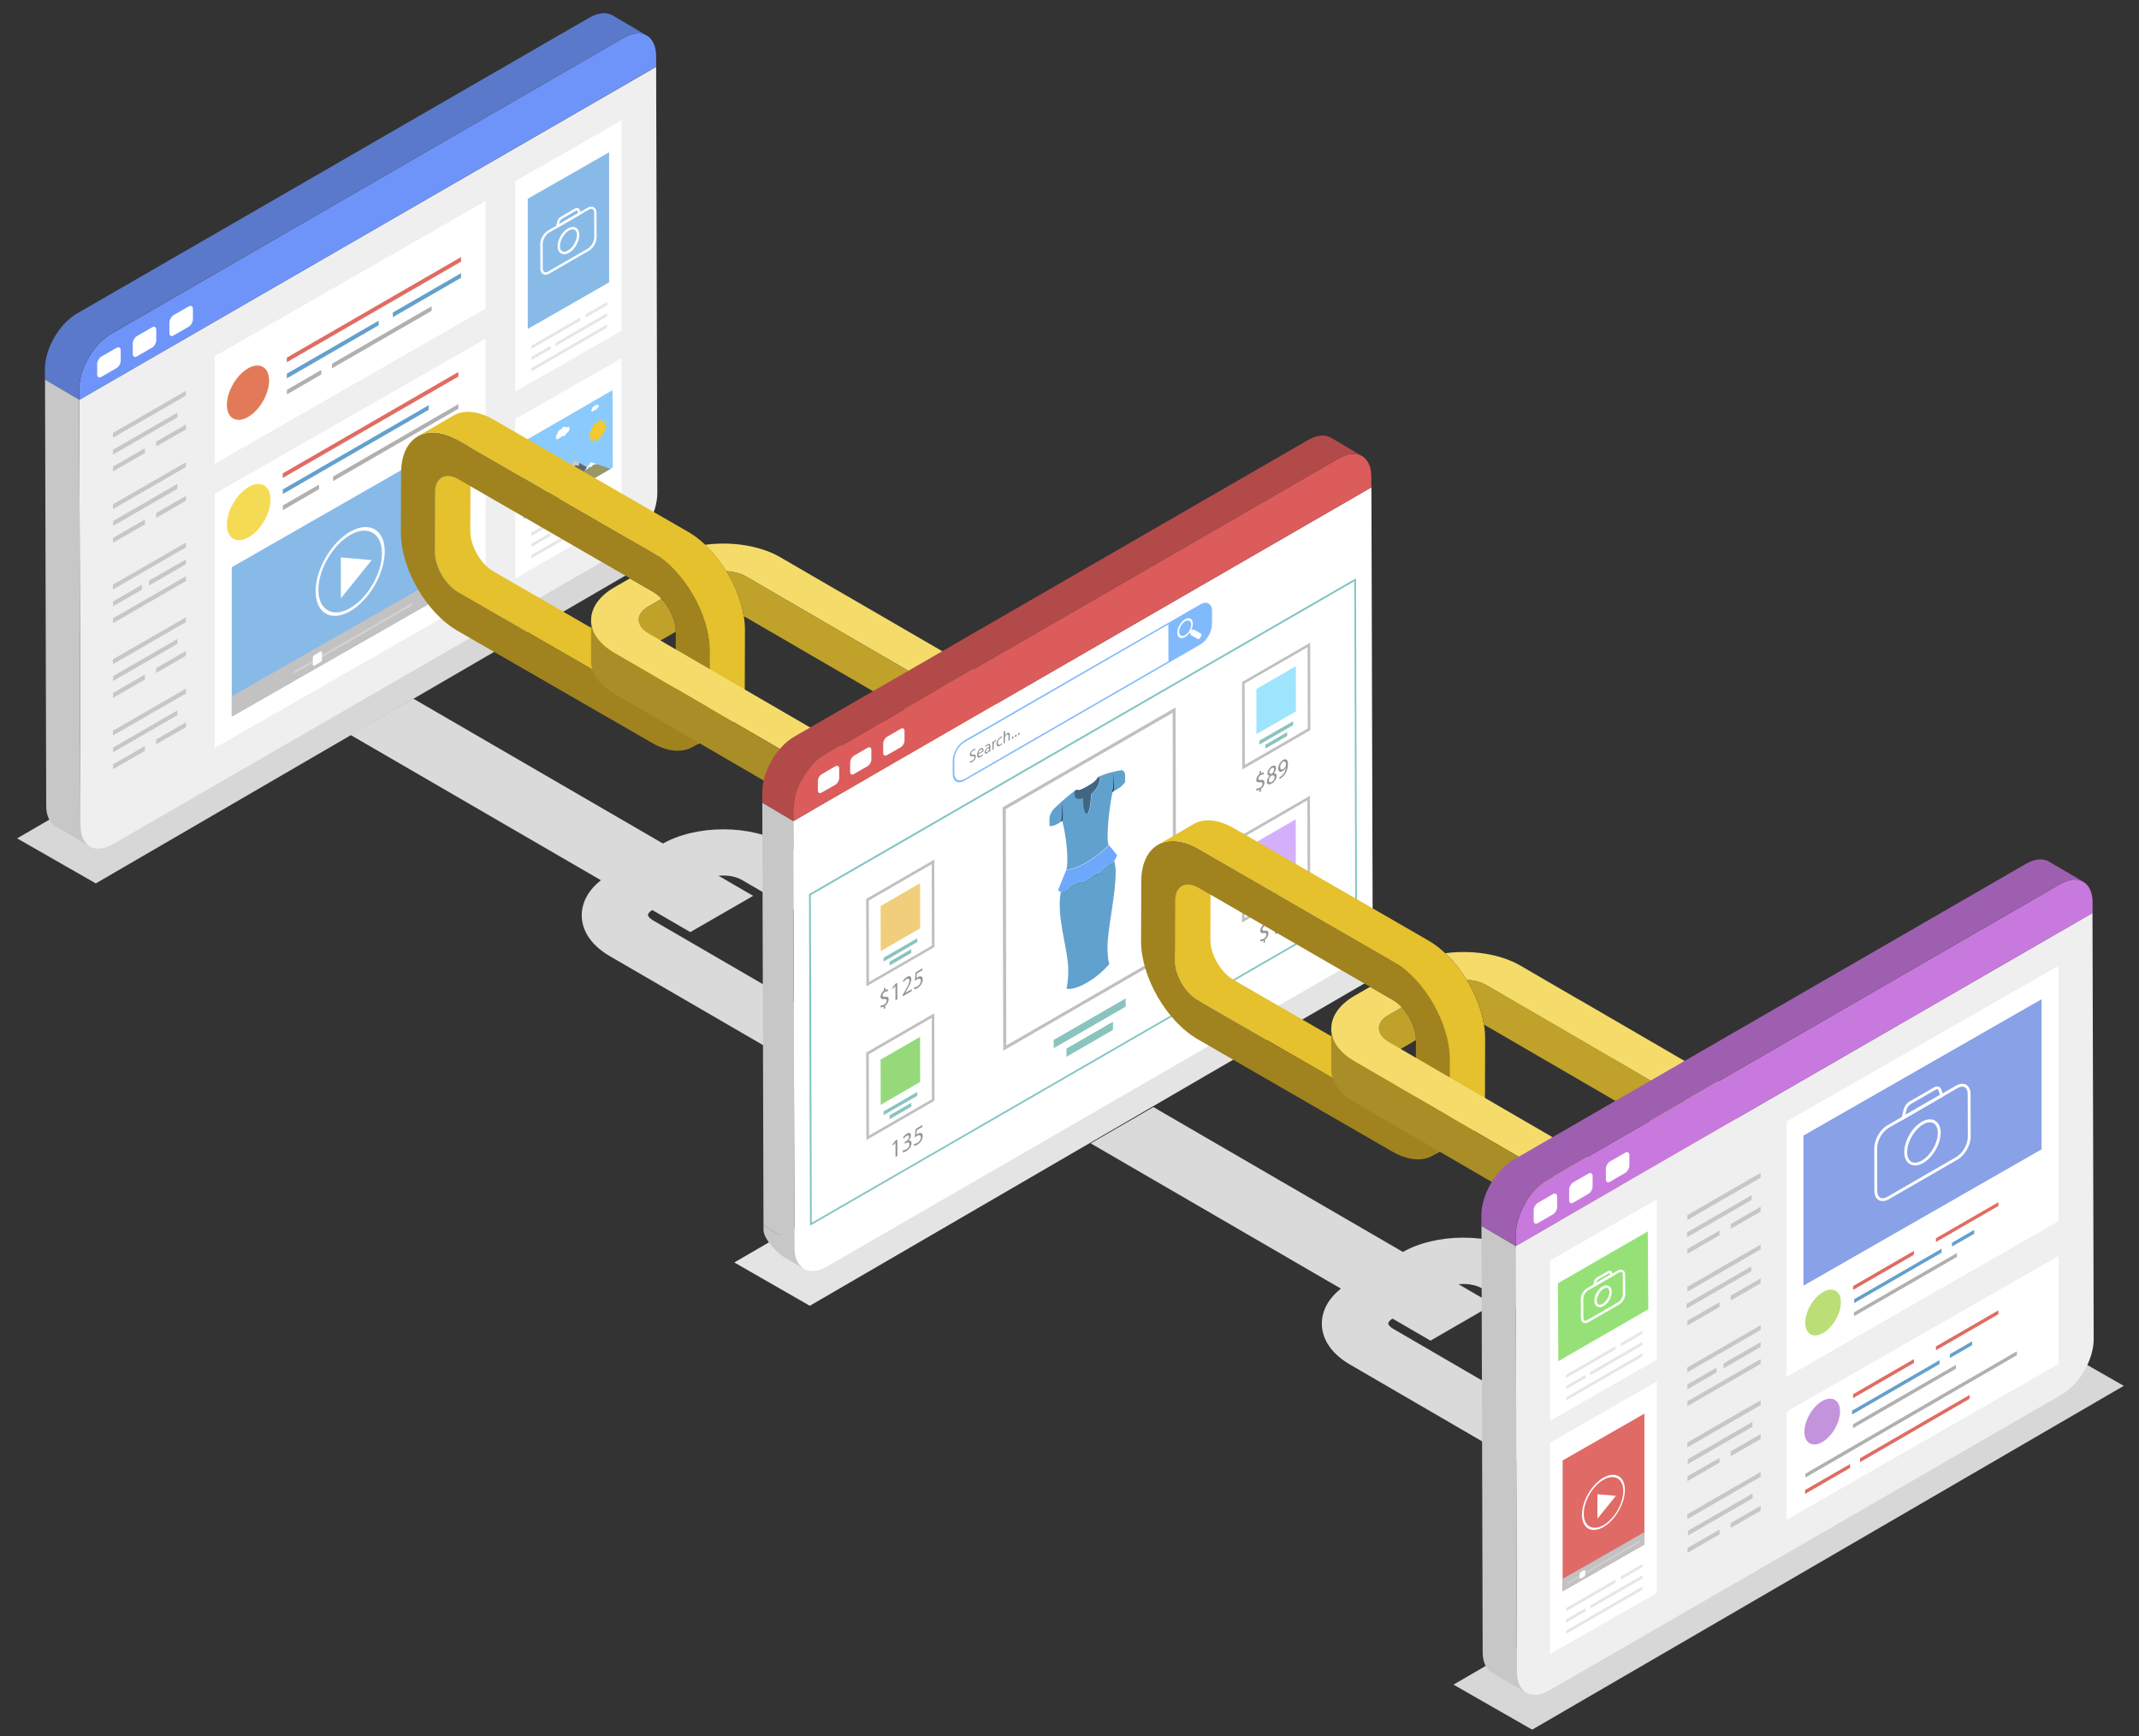 <?xml version="1.0" encoding="utf-8"?>
<!-- Generator: Adobe Illustrator 23.0.0, SVG Export Plug-In . SVG Version: 6.00 Build 0)  -->
<svg version="1.1" id="Layer_1" xmlns="http://www.w3.org/2000/svg" xmlns:xlink="http://www.w3.org/1999/xlink" x="0px" y="0px"
	 viewBox="0 0 2147.7 1743.2" style="enable-background:new 0 0 2147.7 1743.2;" xml:space="preserve">
<rect x="0" y="0" width="2147.7" height="1743.2" fill="#333333" stroke="none"/>
<style type="text/css">
	.st0{fill:#D7D7D7;}
	.st1{fill:#EFEFEF;}
	.st2{fill:#6F94F9;}
	.st3{fill:#FFFFFF;}
	.st4{fill:#5B79CA;}
	.st5{fill:#C7C7C7;}
	.st6{fill:#88BAE8;}
	.st7{fill:#C2C2C2;}
	.st8{fill:#D2D2D2;}
	.st9{enable-background:new    ;}
	.st10{fill:#E6E6E6;}
	.st11{fill:#B0B0B0;}
	.st12{fill:#64A0CD;}
	.st13{fill:#E06C63;}
	.st14{fill:#F5DB54;}
	.st15{fill:#8BCAFC;}
	.st16{fill:#666666;}
	.st17{fill:#CACACA;}
	.st18{fill:#8B6666;}
	.st19{fill:#979768;}
	.st20{fill:#F0CA30;}
	.st21{fill:#E27A59;}
	.st22{fill:#DADADA;}
	.st23{fill:#E4C12D;}
	.st24{fill:#A0831F;}
	.st25{clip-path:url(#SVGID_2_);}
	.st26{fill:#C0A22B;}
	.st27{fill:#F5DC6A;}
	.st28{fill:#A98D26;}
	.st29{fill:#E4E4E4;}
	.st30{fill:#80C5C1;}
	.st31{fill:#DC5B5B;}
	.st32{fill:#B34A4A;}
	.st33{fill:#949494;}
	.st34{fill:#80BAFC;}
	.st35{fill:#C0C0C0;}
	.st36{fill:#F1CE7C;}
	.st37{fill:#8BC3BF;}
	.st38{fill:#95D97B;}
	.st39{fill:#9FE4FD;}
	.st40{fill:#D4B0FB;}
	.st41{fill:#61A1CE;}
	.st42{fill:#5B97BE;}
	.st43{fill:#3F6682;}
	.st44{fill:#6EA8FB;}
	.st45{clip-path:url(#SVGID_4_);}
	.st46{fill:#161616;}
	.st47{clip-path:url(#SVGID_6_);}
	.st48{fill:#C879DE;}
	.st49{fill:#9F5FB0;}
	.st50{fill:#88A1E7;}
	.st51{fill:#BBDE77;}
	.st52{fill:#C394DC;}
	.st53{fill:#E06A66;}
	.st54{fill:#96E177;}
</style>
<g>
	<g>
		<polygon class="st0" points="690.1,541.8 96.2,887 17.2,841.8 611.1,496.6 		"/>
		<g>
			<path class="st1" d="M79.6,390.7l0,10.7L658.8,67.1l1.2,427.8c0.1,20.5-14.3,45.4-32.1,55.7L113.2,847.7
				c-17.8,10.3-32.3,2-32.4-18.4l-1.2-427.8L79.6,390.7z"/>
		</g>
		<g>
			<path class="st2" d="M626.4,37.9c17.8-10.3,32.3-2,32.4,18.4l0,10.7L79.6,401.5l0-10.7c-0.1-20.5,14.3-45.4,32.2-55.7L626.4,37.9
				z"/>
		</g>
		<g>
			<path class="st3" d="M117,349.3c2.3-1.4,4.2-0.2,4.2,2.4l0,10.7c0,2.6-1.9,5.9-4.2,7.2l-15.2,8.8c-2.3,1.3-4.2,0.3-4.2-2.4
				l0-10.7c0-2.6,1.9-6,4.2-7.3L117,349.3z"/>
			<path class="st3" d="M152.7,328.7c2.3-1.4,4.2-0.2,4.2,2.4l0,10.7c0,2.6-1.9,5.9-4.2,7.2l-15.2,8.8c-2.3,1.4-4.2,0.3-4.2-2.4
				l0-10.7c0-2.6,1.9-5.9,4.2-7.3L152.7,328.7z"/>
			<path class="st3" d="M189.5,307.7c2.3-1.3,4.2-0.2,4.2,2.4l0,10.7c0,2.6-1.9,5.9-4.2,7.2l-15.2,8.8c-2.3,1.4-4.2,0.3-4.2-2.4
				l0-10.7c0-2.6,1.9-5.9,4.2-7.3L189.5,307.7z"/>
		</g>
		<path class="st4" d="M615,15.4c-5.9-3.4-14-2.9-23,2.2L77.3,314.8c-17.8,10.3-32.2,35.2-32.2,55.7l0,10.7l34.4,20.2l0-10.7
			c-0.1-20.5,14.3-45.4,32.2-55.7L626.4,37.9c9-5.2,17.1-5.7,23-2.2L615,15.4z"/>
		<path class="st5" d="M80.8,829.2l-1.2-427.8l-34.4-20.2L46.4,809c0,10.2,3.6,17.3,9.4,20.7l34.4,20.2
			C84.4,846.6,80.8,839.4,80.8,829.2z"/>
	</g>
	<g>
		<polygon class="st3" points="487.6,201.9 215.6,357.6 215.6,465.6 487.6,309.9 		"/>
		<polygon class="st3" points="487.6,340.1 215.6,495.8 215.6,751.1 487.6,595.4 		"/>
		<polygon class="st6" points="470.6,433.3 232.7,569.5 232.7,719.5 470.6,583.3 		"/>
		<g>
			<polygon class="st7" points="232.7,719.5 470.6,583.7 470.6,563.3 232.7,699.1 			"/>
			<g>
				<g>
					<polygon class="st8" points="413.5,605.7 413.5,608.1 294.8,676.6 294.8,674.2 					"/>
				</g>
				<g>
					<path class="st3" d="M315.6,657.8c-0.8,0.5-1.5,1.6-1.5,2.6l0,7.1c0,0.9,0.7,1.3,1.5,0.9l6.2-3.6c0.8-0.5,1.5-1.6,1.5-2.6
						l0-7.1c0-0.9-0.7-1.3-1.5-0.9L315.6,657.8z"/>
				</g>
			</g>
		</g>
		<g>
			<g>
				<g class="st9">
					<g>
						<polygon class="st3" points="342.2,559.7 373.2,562.4 342.3,600.7 						"/>
					</g>
				</g>
			</g>
			<g>
				<g class="st9">
					<g>
						<path class="st3" d="M351.5,533.9c-19.1,11.1-34.7,37.9-34.6,59.9c0.1,22,15.7,30.9,34.8,19.8c19.1-11,34.6-37.9,34.6-59.9
							C386.3,531.8,370.7,522.9,351.5,533.9z M351.7,610.5c-17.6,10.2-32,2-32-18.2c-0.1-20.2,14.2-44.9,31.8-55.1
							c17.6-10.2,32-2,32,18.2C383.6,575.6,369.3,600.3,351.7,610.5L351.7,610.5z"/>
					</g>
				</g>
			</g>
		</g>
		<polygon class="st3" points="624.1,332 624.1,120.8 517.4,181.8 517.4,393.1 		"/>
		<g>
			<polygon class="st10" points="609.6,314.4 557.6,344.5 557.6,347.7 609.6,317.7 			"/>
			<polygon class="st10" points="582.7,318.7 533.4,347.2 533.4,350.4 582.7,321.9 			"/>
			<polygon class="st10" points="588.1,315.6 588.1,318.8 609.6,306.4 609.6,303.1 			"/>
			<polygon class="st10" points="552.8,347.2 552.9,350.4 533.4,361.7 533.4,358.4 			"/>
			<polygon class="st10" points="609.6,325.7 533.5,369.7 533.5,372.9 609.6,329 			"/>
		</g>
		<g>
			<polygon class="st6" points="611.6,283.5 611.6,152.9 529.9,199.6 529.9,330.3 			"/>
			<g>
				<g>
					<g>
						<path class="st3" d="M547.8,275.8c-0.9,0-1.7-0.2-2.5-0.6c-1.7-1-2.7-3-2.7-5.6l-0.1-24.7c0-5,3.4-10.9,7.7-13.4l39.7-22.9
							c2.3-1.3,4.5-1.5,6.3-0.5c1.7,1,2.7,3,2.7,5.6l0.1,24.7c0,5-3.4,10.9-7.8,13.4l-39.7,22.9
							C550.2,275.5,548.9,275.8,547.8,275.8z M593.8,209.7c-0.8,0-1.7,0.3-2.6,0.8l-39.7,22.9c-3.6,2.1-6.6,7.3-6.6,11.4l0.1,24.7
							c0,1.8,0.5,3,1.5,3.6c1,0.6,2.4,0.4,3.9-0.5l39.7-22.9c3.6-2.1,6.6-7.3,6.6-11.4l-0.1-24.7c0-1.8-0.5-3-1.5-3.6
							C594.7,209.8,594.2,209.7,593.8,209.7z"/>
					</g>
				</g>
				<g>
					<g>
						<path class="st3" d="M566.4,255.3c-1.1,0-2.2-0.3-3.1-0.8c-2.2-1.3-3.4-3.9-3.4-7.3c0-6.6,4.5-14.5,10.3-17.8l0,0
							c3-1.7,5.9-2,8.1-0.7c2.2,1.3,3.4,3.9,3.4,7.3c0,6.5-4.6,14.5-10.3,17.8C569.7,254.8,568,255.3,566.4,255.3z M571.3,231.4
							c-5,2.9-9.1,10-9.1,15.7c0,2.5,0.8,4.4,2.3,5.2c1.5,0.8,3.5,0.6,5.7-0.7c5-2.9,9.1-10,9.1-15.7c0-2.5-0.8-4.4-2.3-5.2
							C575.6,229.9,573.5,230.2,571.3,231.4L571.3,231.4z"/>
					</g>
				</g>
				<g>
					<g>
						<path class="st3" d="M557.8,229.8l1.6-7c0.5-2.1,1.9-4.1,3.6-5.1l14.3-8.3c1.1-0.6,2.1-0.8,3.1-0.4c0.8,0.3,1.4,1,1.7,1.9
							l1.3,4.1L557.8,229.8z M578.4,211.5l-14.3,8.3c-1.1,0.6-2.1,2.1-2.4,3.5l-0.4,1.7l19.1-11l-0.7-2.3c-0.1-0.2-0.2-0.3-0.3-0.4
							C579.3,211.2,578.9,211.2,578.4,211.5L578.4,211.5z"/>
					</g>
				</g>
			</g>
		</g>
		<polygon class="st3" points="624.1,519.7 624.1,359.6 517.4,420.7 517.4,580.8 		"/>
		<g>
			<polygon class="st10" points="609.6,502.1 557.6,532.2 557.6,535.4 609.6,505.4 			"/>
			<polygon class="st10" points="582.7,506.4 533.4,534.8 533.4,538.1 582.7,509.6 			"/>
			<polygon class="st10" points="588.1,503.3 588.1,506.5 609.6,494.1 609.6,490.8 			"/>
			<polygon class="st10" points="552.8,534.9 552.9,538.1 533.4,549.3 533.4,546.1 			"/>
			<polygon class="st10" points="609.6,513.4 533.5,557.4 533.5,560.6 609.6,516.7 			"/>
		</g>
	</g>
	<g>
		<g>
			<polygon class="st11" points="460.2,405.8 334.4,478.5 334.4,483.1 460.2,410.4 			"/>
		</g>
		<g>
			<polygon class="st11" points="320.3,486.6 320.3,491.2 284,512.2 284,507.5 			"/>
		</g>
		<g>
			<polygon class="st12" points="430.4,406.9 430.4,411.5 284,496 284,491.4 			"/>
		</g>
		<g>
			<polygon class="st13" points="460.2,373.5 283.9,475.3 283.9,479.9 460.2,378.1 			"/>
		</g>
		<g>
			<g class="st9">
				<g>
					
						<ellipse transform="matrix(0.502 -0.865 0.865 0.502 -320.601 471.782)" class="st14" cx="249.6" cy="514.5" rx="30.9" ry="17.9"/>
				</g>
			</g>
		</g>
	</g>
	<g>
		<g>
			<polygon class="st15" points="525.7,521.3 525.2,443.5 615,391.6 615.5,469.4 525.7,521.3 			"/>
		</g>
		<g>
			<path class="st3" d="M615,391.6l0.5,77.8l-89.8,51.9l-0.5-77.8L615,391.6L615,391.6z M616.6,389l-2.3,1.3l-89.8,51.9l-0.8,0.4
				l0,0.9l0.5,77.8l0,2.6l2.3-1.3l89.8-51.9l0.8-0.4l0-0.9l-0.5-77.8L616.6,389L616.6,389z"/>
		</g>
		<g>
			<g>
				<g>
					<g>
						<g>
							<polygon class="st3" points="593.3,464 589.4,469.2 586.9,472.4 590.6,470.5 592,468.3 593.1,469.5 595.8,466.7 599.3,466 
															"/>
						</g>
						<g>
							<polygon class="st16" points="569.1,475 567.1,478.3 575.9,487.2 587,472.4 589.4,469.2 581.4,464.7 581,467.7 577.6,466.9 
								574.2,472.4 572.9,470.5 							"/>
						</g>
						<g>
							<polygon class="st17" points="576.6,461.9 569.1,475 572.9,470.5 574.2,472.4 577.6,466.9 581,467.7 581.4,464.7 							"/>
						</g>
						<g>
							<polygon class="st3" points="563.8,474.9 553.7,488.6 557.2,485.6 559,486.9 562.6,481.6 567.2,482.9 568.7,480 							"/>
						</g>
						<g>
							<polygon class="st18" points="553.7,488.6 550,493.6 559.6,501.7 579,490.5 578.9,490.4 575.9,487.2 567.1,478.3 
								563.8,474.9 568.7,480 567.2,482.9 562.6,481.6 559,486.9 557.2,485.6 							"/>
						</g>
						<g>
							<polygon class="st19" points="575.9,487.2 587,472.4 590.6,470.5 592,468.3 593.1,469.5 595.8,466.7 599.3,466 613.1,470.8 
								602.7,476.8 582.5,488.5 579,490.5 569.5,496 575.9,487.2 							"/>
						</g>
						<g>
							<polygon class="st3" points="546.8,491 542,499.2 543.8,497.4 544.9,499.2 546.8,496.4 549.4,496.4 550.6,494.2 							"/>
						</g>
						<g>
							<polygon class="st19" points="546.8,491 550.6,494.2 549.4,496.4 546.8,496.4 544.9,499.2 543.8,497.4 542,499.2 
								531.2,518.1 532.4,517.4 550.8,506.9 559.6,501.7 550,493.6 							"/>
						</g>
					</g>
				</g>
			</g>
			<polygon class="st20" points="593.7,438.4 590.5,439.1 592.9,436.1 593.4,435.4 590.9,434.2 594.3,431.9 592.9,429.1 
				596.2,428.4 596.1,424.5 598.7,425.7 600.1,421.3 601.5,424.1 604,420 604,423.9 607.2,420.8 605.9,425.2 609.3,423.6 
				606.7,427.7 609.7,428 606.5,431.1 608.5,433.1 605.1,434.6 605.8,438.1 602.8,437.8 602.8,438 602.1,442.1 600.1,440.1 
				598.1,444.4 597.4,441 594.4,444.6 595.1,440.4 591.8,442.7 			"/>
			<g>
				<path class="st3" d="M546.9,452.6c-0.1,0.1-0.2,0.1-0.3,0.2c-0.2,0.1-0.4,0.2-0.5,0.4c-0.2,0.1-0.3,0.3-0.5,0.4l-0.3,0.2
					l-0.2,0.2c-0.2,0.2-0.3,0.3-0.5,0.5c-0.2,0.2-0.3,0.4-0.5,0.5c-0.2,0.2-0.3,0.4-0.5,0.6c-0.2,0.2-0.3,0.4-0.4,0.6
					c-0.1,0.2-0.3,0.4-0.4,0.7c-0.1,0.2-0.3,0.5-0.4,0.7c-0.1,0.2-0.2,0.5-0.3,0.7c0,0,0,0.1,0,0.1c0,0,0,0-0.1,0
					c-0.2,0.1-0.4,0.1-0.6,0.2c-0.2,0.1-0.4,0.2-0.6,0.3c0,0,0,0-0.1,0c-0.2,0.1-0.3,0.2-0.5,0.3c-0.2,0.1-0.4,0.3-0.5,0.4
					c-0.2,0.1-0.4,0.3-0.5,0.4c-0.2,0.2-0.3,0.3-0.5,0.5c-0.1,0.1-0.2,0.2-0.3,0.3l-0.2,0.3c-0.2,0.2-0.3,0.4-0.5,0.6
					c-0.2,0.2-0.3,0.4-0.4,0.6c-0.1,0.2-0.3,0.4-0.4,0.6c-0.1,0.2-0.3,0.4-0.4,0.6c-0.1,0.2-0.2,0.4-0.3,0.7
					c-0.1,0.2-0.2,0.4-0.3,0.7c-0.1,0.2-0.2,0.4-0.2,0.7c-0.1,0.2-0.1,0.4-0.2,0.7c0.1-0.2,0.2-0.4,0.3-0.6c0.1-0.2,0.2-0.4,0.3-0.6
					c0.1-0.2,0.2-0.4,0.4-0.6c0.1-0.2,0.3-0.4,0.4-0.5c0.1-0.2,0.3-0.3,0.4-0.5c0.1-0.2,0.3-0.3,0.4-0.5c0.1-0.2,0.3-0.3,0.4-0.5
					c0.1-0.1,0.3-0.3,0.4-0.4l0.2-0.2c0.1-0.1,0.1-0.1,0.2-0.2c0.1-0.1,0.3-0.3,0.4-0.4c0.2-0.1,0.3-0.2,0.5-0.3
					c0.2-0.1,0.3-0.2,0.5-0.3c0.1,0,0.1-0.1,0.2-0.1c0.2-0.1,0.5-0.3,0.7-0.3c0.1-0.1,0.3-0.1,0.4-0.1c0.1,0,0.3-0.1,0.4-0.1
					c0.1,0,0.1,0,0.2-0.1c0.1,0,0.1-0.1,0.2-0.2c0.2-0.2,0.3-0.3,0.3-0.5c0.1-0.2,0.1-0.4,0.2-0.6c0.1-0.2,0.2-0.4,0.3-0.5
					c0.2-0.4,0.4-0.7,0.6-1.1c0.1-0.2,0.2-0.4,0.4-0.5c0.1-0.2,0.2-0.3,0.4-0.5c0.1-0.2,0.3-0.3,0.4-0.5c0.1-0.2,0.3-0.3,0.4-0.5
					l0.2-0.2l0.2-0.2c0.1-0.1,0.3-0.3,0.4-0.4c0.1-0.1,0.3-0.3,0.5-0.4c0.2-0.1,0.3-0.3,0.5-0.4c0.2-0.1,0.3-0.2,0.5-0.4
					c0.2-0.1,0.3-0.2,0.5-0.3c0,0,0.1,0,0.1-0.1c0.1-0.1,0.3-0.1,0.4-0.2c0.2-0.1,0.3-0.1,0.5-0.2c-0.1,0-0.3,0-0.5,0
					c-0.2,0-0.3,0-0.5,0.1c-0.2,0-0.3,0.1-0.5,0.2c-0.2,0.1-0.3,0.2-0.5,0.2C547,452.6,546.9,452.6,546.9,452.6z"/>
			</g>
		</g>
		<g>
			<g class="st9">
				<g>
					<path class="st3" d="M565.9,428.6c-0.9,0.5-1.6,1.4-2.1,2.5c-0.3-0.1-0.8-0.1-1.2,0.1c-0.1,0-0.2,0.1-0.4,0.2
						c-1.2,0.7-2.3,2.4-2.5,3.9c0,0.1,0,0.2,0,0.3c-0.8,0.8-1.4,2-1.6,3.2c-0.2,1.7,0.8,2.6,2.1,2c0.1,0,0.2-0.1,0.4-0.2
						c0.4-0.2,0.8-0.5,1.1-0.9c0.2,0,0.5-0.1,0.8-0.2c0.1,0,0.2-0.1,0.4-0.2c0.6-0.4,1.2-0.9,1.6-1.6c0.4,0.4,1,0.5,1.7,0.2
						c0.1,0,0.2-0.1,0.4-0.2c1-0.6,1.8-1.7,2.3-2.9c0,0,0.1,0,0.1,0c0.1,0,0.2-0.1,0.4-0.2c1.2-0.7,2.3-2.4,2.5-3.9
						c0.2-1.7-0.8-2.6-2.1-2c-0.1,0-0.2,0.1-0.4,0.2c-0.3,0.2-0.7,0.5-0.9,0.8c-0.2-1.1-1-1.6-2.1-1.1
						C566.1,428.5,566,428.6,565.9,428.6z"/>
				</g>
			</g>
		</g>
		<g>
			<g class="st9">
				<g>
					<path class="st3" d="M597.9,406.6c-0.5,0.3-0.9,0.8-1.1,1.4c-0.2-0.1-0.4,0-0.7,0.1c-0.1,0-0.1,0.1-0.2,0.1
						c-0.7,0.4-1.3,1.3-1.4,2.1c0,0,0,0.1,0,0.1c-0.4,0.5-0.8,1.1-0.8,1.7c-0.1,0.9,0.4,1.4,1.2,1.1c0.1,0,0.1-0.1,0.2-0.1
						c0.2-0.1,0.4-0.3,0.6-0.5c0.1,0,0.3,0,0.4-0.1c0.1,0,0.1-0.1,0.2-0.1c0.3-0.2,0.6-0.5,0.9-0.9c0.2,0.2,0.5,0.3,0.9,0.1
						c0.1,0,0.1-0.1,0.2-0.1c0.5-0.3,1-0.9,1.2-1.6c0,0,0,0,0.1,0c0.1,0,0.1-0.1,0.2-0.1c0.7-0.4,1.3-1.3,1.4-2.1
						c0.1-0.9-0.4-1.4-1.2-1.1c-0.1,0-0.1,0.1-0.2,0.1c-0.2,0.1-0.4,0.2-0.5,0.4c-0.1-0.6-0.6-0.9-1.2-0.6
						C598,406.5,598,406.6,597.9,406.6z"/>
				</g>
			</g>
		</g>
	</g>
	<g>
		<polygon class="st5" points="186.7,561.7 149.6,583 149.7,587.9 186.7,566.5 		"/>
		<polygon class="st5" points="186.7,544.8 113.4,587 113.4,591.9 186.7,549.6 		"/>
		<polygon class="st5" points="142.5,587.1 142.6,592 113.5,608.8 113.5,603.9 		"/>
		<polygon class="st5" points="186.7,578.6 113.5,620.8 113.5,625.7 186.7,583.4 		"/>
		<polygon class="st5" points="178.1,641.6 178.1,646.5 113.5,683.8 113.5,678.9 		"/>
		<polygon class="st5" points="186.7,653.6 156.8,670.8 156.8,675.7 186.7,658.4 		"/>
		<polygon class="st5" points="186.7,619.8 113.4,662 113.4,666.9 186.7,624.6 		"/>
		<polygon class="st5" points="145.5,677.3 145.6,682.2 113.5,700.7 113.5,695.8 		"/>
		<polygon class="st5" points="178.1,713.3 178.1,718.1 113.5,755.4 113.5,750.6 		"/>
		<polygon class="st5" points="186.7,725.2 156.8,742.5 156.8,747.3 186.7,730.1 		"/>
		<polygon class="st5" points="186.7,691.4 113.4,733.7 113.4,738.5 186.7,696.3 		"/>
		<polygon class="st5" points="145.5,749 145.6,753.8 113.5,772.3 113.5,767.5 		"/>
		<polygon class="st5" points="178.1,414.3 178.1,419.1 113.5,456.4 113.5,451.6 		"/>
		<polygon class="st5" points="186.7,426.2 156.8,443.5 156.8,448.3 186.7,431.1 		"/>
		<polygon class="st5" points="186.7,392.4 113.4,434.7 113.4,439.5 186.7,397.2 		"/>
		<polygon class="st5" points="145.5,450 145.6,454.8 113.5,473.3 113.5,468.5 		"/>
		<polygon class="st5" points="178.1,485.9 178.1,490.8 113.5,528.1 113.5,523.2 		"/>
		<polygon class="st5" points="186.7,497.9 156.8,515.1 156.8,520 186.7,502.7 		"/>
		<polygon class="st5" points="186.7,464.1 113.4,506.4 113.4,511.2 186.7,468.9 		"/>
		<polygon class="st5" points="145.5,521.6 145.6,526.5 113.5,545 113.5,540.1 		"/>
	</g>
	<g>
		<g>
			<polygon class="st13" points="462.9,258.1 288,359.1 288,363.7 462.9,262.7 			"/>
		</g>
		<g>
			<polygon class="st11" points="433.4,307.5 433.4,312.1 333.4,369.8 333.4,365.2 			"/>
		</g>
		<g>
			<polygon class="st11" points="322.6,371.4 322.6,376 288.1,396 288.1,391.4 			"/>
		</g>
		<g>
			<polygon class="st12" points="380.2,322 380.2,326.6 288,379.9 288,375.2 			"/>
		</g>
		<g>
			<g class="st9">
				<g>
					
						<ellipse transform="matrix(0.502 -0.865 0.865 0.502 -217.316 411.584)" class="st21" cx="249" cy="394.6" rx="29.9" ry="17.3"/>
				</g>
			</g>
		</g>
		<g>
			<polygon class="st12" points="462.9,274.3 394.4,313.8 394.4,318.5 462.9,278.9 			"/>
		</g>
	</g>
</g>
<g>
	<g>
		<g>
			<path class="st22" d="M867.8,1087.5c23.2,0,45.2-5.3,61.8-14.9l51.9-30c18.3-10.6,28.4-25.2,28.5-41.3c0-15.9-10-30.5-28.1-41.1
				L788,847.6c-16.6-9.6-38.5-14.9-61.7-14.9c-23.2,0-45.2,5.3-61.8,14.9l-51.9,30c-18.3,10.6-28.4,25.2-28.5,41.3
				c0,15.9,9.9,30.5,28.1,41.1L806,1072.5C822.6,1082.2,844.5,1087.5,867.8,1087.5z M726.2,879.1c7,0,13.8,1.6,18.5,4.3L938.5,996
				c3.4,2,4.9,4.1,4.9,5.3c0,1.3-1.5,3.4-5,5.4l-51.9,30c-4.7,2.7-11.5,4.3-18.5,4.3c-7.1,0-13.8-1.6-18.5-4.3L655.5,924
				c-3.4-2-4.9-4.1-4.9-5.3c0-1.3,1.5-3.4,5-5.4l51.9-30C712.3,880.6,719.1,879.1,726.2,879.1z"/>
		</g>
		<g>
			<polygon class="st22" points="693.1,935.9 351.9,737.9 415,701.5 756.2,899.5 			"/>
		</g>
	</g>
	<g>
		<g class="st9">
			<path class="st23" d="M436.8,494.5c0-7.3,2.6-12.5,6.8-14.9l35.6-20.7c-4.2,2.4-6.8,7.6-6.8,14.9l-0.2,59.7
				c0,14.7,10.4,32.8,23.2,40.2l195.2,112.7c6.5,3.7,12.3,4.1,16.6,1.6l-35.6,20.7c-4.2,2.5-10.1,2.1-16.6-1.6L459.8,594.3
				c-12.8-7.4-23.2-25.4-23.2-40.2L436.8,494.5z"/>
			<g>
				<path class="st24" d="M460.2,442.1c-31.6-18.2-57.4-3.5-57.5,32.8l-0.2,59.7c-0.1,36.3,25.5,80.7,57.1,98.9L654.8,746
					c31.6,18.2,57.4,3.5,57.5-32.7l0.2-59.7c0.1-36.3-25.5-80.7-57.1-98.9L460.2,442.1z M436.6,554.1l0.2-59.7
					c0-14.8,10.5-20.7,23.3-13.3l195.2,112.7c12.8,7.4,23.2,25.4,23.2,40.2l-0.2,59.7c0,14.7-10.5,20.7-23.4,13.3L459.8,594.3
					C446.9,586.9,436.5,568.9,436.6,554.1L436.6,554.1z"/>
			</g>
			<path class="st23" d="M455,417.4c10.4-6.1,24.8-5.2,40.7,4L690.9,534c31.6,18.2,57.2,62.6,57.1,98.9l-0.2,59.7
				c-0.1,18-6.4,30.7-16.7,36.7L695.6,750c10.3-6,16.7-18.7,16.7-36.7l0.2-59.7c0.1-36.3-25.5-80.7-57.1-98.9L460.2,442.1
				c-15.9-9.2-30.3-10-40.7-4L455,417.4z"/>
		</g>
	</g>
	<g>
		<defs>
			<path id="SVGID_1_" d="M965.1,619.8l-122.8-26.1l-59-34.3c-20.3-11.8-49-15.9-75.3-12.4c19.6,18.4,34.7,46.1,38.9,72
				c0.8,0.4,1.7,0.7,2.5,1.2l92.9,54v73l-179-104l15.2-8.7l0-0.3c0-14.8-10.4-32.8-23.2-40.2l-22.9-13.2l-15.2,8.7
				c-16.9,9.7-24.7,22.7-23.6,35.5c-0.1-0.7-0.2-1.5-0.2-2.2l0.1,41.1c0,11.9,7.8,23.8,23.4,32.8l193.9,112.7
				c9.1,5.3,20,9,31.5,11.2v50.1c0,0,157.1-58.5,176.4-114.7C1034.4,710.4,965.1,619.8,965.1,619.8z"/>
		</defs>
		<clipPath id="SVGID_2_">
			<use xlink:href="#SVGID_1_"  style="overflow:visible;"/>
		</clipPath>
		<g class="st25">
			<g class="st9">
				<path class="st26" d="M651,609l51.9-30c12.8-7.4,33.6-7.4,46.4,0l193.9,112.7c6.3,3.7,9.5,8.5,9.5,13.4l0.1,41.1
					c0-4.8-3.2-9.7-9.5-13.4L749.4,620.1c-12.7-7.4-33.6-7.4-46.4,0l-51.9,30c-6.5,3.7-9.7,8.6-9.7,13.5l-0.1-41.1
					C641.3,617.6,644.5,612.7,651,609z"/>
				<g>
					<path class="st27" d="M617.2,589.3c-31.6,18.2-31.7,47.9-0.4,66.1l193.9,112.7c31.4,18.2,82.6,18.2,114.2,0l51.9-30
						c31.6-18.2,31.7-47.9,0.4-66.2L783.3,559.4c-31.4-18.2-82.6-18.2-114.2,0L617.2,589.3z M844.7,748.5L650.8,635.8
						c-12.7-7.4-12.7-19.5,0.2-26.9l51.9-30c12.8-7.4,33.6-7.4,46.4,0l193.9,112.7c12.8,7.4,12.7,19.5-0.1,26.9l-51.9,30
						C878.3,755.9,857.5,755.9,844.7,748.5L844.7,748.5z"/>
				</g>
				<path class="st28" d="M616.8,655.5l193.9,112.7c31.4,18.2,82.6,18.2,114.2,0l51.9-30c15.9-9.2,23.8-21.2,23.8-33.3l0.1,41.1
					c0,12.1-7.9,24.1-23.8,33.3l-51.9,30c-31.6,18.2-82.8,18.2-114.2,0L616.9,696.6c-15.6-9.1-23.4-20.9-23.4-32.8l-0.1-41.1
					C593.4,634.5,601.2,646.4,616.8,655.5z"/>
			</g>
		</g>
	</g>
</g>
<g>
	<g>
		<g>
			<g>
				<polygon class="st29" points="1408.4,965.1 813.1,1311.1 737.3,1267.6 1332.5,921.7 				"/>
			</g>
			<g>
				<g>
					<path class="st3" d="M1378.2,913.6l-1-350.9l-0.2-73.4L796.5,824.5l0.2,73.4l1,350.9l0,4.5c0.1,20.5,14.6,28.8,32.4,18.5
						L1346,973.8c17.9-10.3,32.3-35.3,32.2-55.8L1378.2,913.6z"/>
					<g>
						<g>
							<path class="st30" d="M813.3,1230.7l-1-332.9l0.4-0.3l548.8-316.9l1,332.9l-0.4,0.3L813.3,1230.7z M814.1,898.8l1,328.9
								l545.7-315.1l-1-328.9L814.1,898.8z"/>
						</g>
					</g>
				</g>
				<g>
					<path class="st31" d="M1344.5,460.1c17.9-10.3,32.4-2,32.4,18.5l0,10.8L796.5,824.5l0-10.8c-0.1-20.5,14.4-45.5,32.2-55.8
						L1344.5,460.1z"/>
				</g>
				<g>
					<path class="st3" d="M838.8,769.4c2.1-1.2,3.8-0.2,3.8,2.2l0,9.7c0,2.4-1.7,5.3-3.8,6.6l-13.8,7.9c-2.1,1.2-3.8,0.3-3.8-2.1
						l0-9.7c0-2.4,1.7-5.4,3.8-6.6L838.8,769.4z"/>
					<path class="st3" d="M871.1,750.8c2.1-1.2,3.8-0.2,3.8,2.2l0,9.7c0,2.4-1.7,5.3-3.8,6.6l-13.7,7.9c-2.1,1.2-3.8,0.3-3.8-2.1
						l0-9.7c0-2.4,1.7-5.4,3.8-6.6L871.1,750.8z"/>
					<path class="st3" d="M904.4,731.8c2.1-1.2,3.8-0.2,3.8,2.2l0,9.7c0,2.4-1.7,5.3-3.8,6.6l-13.8,7.9c-2.1,1.2-3.8,0.3-3.8-2.1
						l0-9.7c0-2.4,1.7-5.4,3.8-6.6L904.4,731.8z"/>
				</g>
				<path class="st32" d="M1336.4,439.5c-5.9-3.4-14-2.9-23,2.3L797.6,739.6c-17.9,10.3-32.3,35.3-32.2,55.8l0,10.8l31.1,18.3
					l0-10.8c-0.1-20.5,14.4-45.5,32.2-55.8l515.8-297.8c9-5.2,17.1-5.7,23-2.3L1336.4,439.5z"/>
				<g>
					<g>
						<polygon class="st5" points="796.7,897.8 765.6,879.6 766.6,1230.4 797.7,1248.7 						"/>
						<path class="st5" d="M788.1,1262.8l19,11c-5.8-3.4-9.4-10.5-9.4-20.7l0-4.5l-31.1-18.3l0,4.4
							C766.6,1245,782.3,1259.5,788.1,1262.8z"/>
					</g>
					<polygon class="st5" points="765.4,806.1 765.6,879.6 796.7,897.8 796.5,824.5 					"/>
				</g>
			</g>
		</g>
		<g>
			<path class="st3" d="M963.9,787.2c-4.6,0-9.3-3.4-9.3-10.9l0-13.5c0-7.8,5.2-16.9,12-20.8l236.9-136.8c2.2-1.3,4.3-1.9,6.4-1.9
				c4.6,0,9.3,3.4,9.3,10.9l0,13.5c0,7.8-5.2,16.9-12,20.8L970.3,785.4C968.1,786.6,965.9,787.2,963.9,787.2L963.9,787.2z"/>
			<g>
				<g>
					<path class="st3" d="M968.3,745.3L1173.1,627l0.1,36.9L968.4,782.2c-5.6,3.2-10.2,0.6-10.2-5.8l0-13.5
						C958.2,756.4,962.7,748.5,968.3,745.3z"/>
				</g>
				<g>
					<path class="st33" d="M987.5,753.7c0,0.3,0,0.6,0,0.7l-5.1,2.9c0,2,1.2,2.2,2.5,1.5c0.9-0.5,1.5-1.1,2-1.6l0.2,1
						c-0.5,0.5-1.3,1.2-2.4,1.9c-2.2,1.3-3.6,0.4-3.6-2.1c0-2.5,1.3-5.2,3.4-6.5C986.9,750.1,987.5,752.2,987.5,753.7z M986.3,754.1
						c0-1-0.4-2.3-1.8-1.4c-1.3,0.8-1.9,2.5-2,3.6L986.3,754.1L986.3,754.1z"/>
				</g>
				<g>
					<path class="st33" d="M977.2,752.5c1-0.6,1.8-0.8,2.2-0.7l-0.4,1.4c-0.3,0-1,0-1.9,0.6c-1.4,0.8-1.9,2-1.9,2.8
						c0,1.1,0.6,1.3,2,1.1c1.7-0.2,2.6,0.2,2.6,1.9c0,1.8-1.1,4-3.5,5.4c-1,0.6-2,0.8-2.6,0.7l0.3-1.4c0.6,0.1,1.4-0.1,2.3-0.6
						c1.3-0.8,2.1-2,2.1-3.2c0-1.1-0.5-1.4-1.9-1.2c-1.7,0.3-2.7-0.1-2.7-1.8C973.9,755.7,975.2,753.6,977.2,752.5z"/>
				</g>
				<g>
					<path class="st33" d="M994.3,752.4c0,0.7,0,1.4,0.1,1.9l-1.2,0.7l-0.1-1l0,0c-0.4,0.9-1.2,1.9-2.2,2.5
						c-1.5,0.8-2.2,0.1-2.2-1.1c0-2,1.5-4,4.3-5.6c0,0,0.1,0,0.1,0l0-0.2c0-0.7-0.2-1.8-1.7-1c-0.7,0.4-1.4,1-1.9,1.7l-0.3-0.8
						c0.6-0.8,1.5-1.6,2.4-2.1c2.2-1.3,2.8,0.1,2.8,1.8L994.3,752.4z M993,752.3l0-1.4c-0.1,0-0.1,0.1-0.2,0.1
						c-1.4,0.8-2.9,2-2.9,3.5c0,1,0.6,1.1,1.2,0.7c0.9-0.5,1.5-1.6,1.8-2.4C993,752.7,993,752.5,993,752.3L993,752.3z"/>
				</g>
				<g>
					<path class="st33" d="M999.6,742.8c0.1-0.1,0.3-0.1,0.4-0.2l0,1.4c-0.1,0-0.3,0.1-0.4,0.2c-0.9,0.5-1.6,1.7-1.8,3
						c0,0.2-0.1,0.5-0.1,0.7l0,4.4l-1.3,0.8l0-5.7c0-1,0-1.8-0.1-2.6l1.2-0.7l0,1.6l0.1,0C997.9,744.5,998.7,743.3,999.6,742.8z"/>
				</g>
				<g>
					<path class="st33" d="M1004.5,740c0.8-0.5,1.5-0.6,1.8-0.6l-0.3,1.3c-0.3,0-0.8,0.1-1.5,0.5c-1.7,1-2.6,2.9-2.6,4.6
						c0,1.9,1.1,2.5,2.5,1.7c0.7-0.4,1.2-0.9,1.6-1.4l0.2,1c-0.3,0.4-1.1,1.1-2.1,1.7c-2.2,1.3-3.6,0.4-3.6-2.2
						C1000.6,744.1,1002.2,741.4,1004.5,740z"/>
				</g>
				<g>
					<path class="st33" d="M1009.2,733.6l0,5.2l0,0c0.2-0.6,0.5-1.1,0.9-1.6c0.4-0.5,0.9-0.9,1.3-1.2c1-0.6,2.5-0.8,2.5,2.1l0,5
						l-1.3,0.8l0-4.8c0-1.3-0.4-2.2-1.7-1.5c-0.9,0.5-1.5,1.6-1.8,2.5c-0.1,0.2-0.1,0.5-0.1,0.8l0,5l-1.3,0.8l0-12.2L1009.2,733.6z"
						/>
				</g>
				<g>
					<path class="st33" d="M1016.8,739.4c0.5-0.3,0.9-0.1,0.9,0.6c0,0.6-0.3,1.3-0.9,1.6c-0.5,0.3-0.9,0-0.9-0.6
						C1015.9,740.4,1016.3,739.7,1016.8,739.4z"/>
				</g>
				<g>
					<path class="st33" d="M1019.9,737.7c0.5-0.3,0.9-0.1,0.9,0.6c0,0.6-0.3,1.3-0.9,1.6c-0.5,0.3-0.9,0-0.9-0.6
						C1019,738.6,1019.4,738,1019.9,737.7z"/>
				</g>
				<g>
					<path class="st33" d="M1023,735.9c0.5-0.3,0.9-0.1,0.9,0.6c0,0.6-0.3,1.3-0.9,1.6c-0.5,0.3-0.9,0-0.9-0.6
						C1022.1,736.8,1022.5,736.2,1023,735.9z"/>
				</g>
				<g class="st9">
					<path class="st34" d="M1217,613.5c0-7.4-5.3-10.4-11.7-6.7L968.3,743.5c-6.5,3.7-11.7,12.8-11.7,20.2l0,13.5
						c0,7.4,5.3,10.4,11.7,6.7l236.9-136.8c6.5-3.7,11.7-12.8,11.7-20.2L1217,613.5z M1173.1,627l0.1,36.9L968.4,782.2
						c-5.6,3.2-10.2,0.6-10.2-5.8l0-13.5c0-6.5,4.5-14.3,10.1-17.6L1173.1,627L1173.1,627z"/>
					<g>
						<path class="st34" d="M1189.9,623.9c1.5-0.9,3.1-1.1,4.3-0.4c2.4,1.3,2.4,5.7,0,9.8c-1.2,2-2.7,3.6-4.3,4.5
							c-1.5,0.9-3.1,1.1-4.3,0.4c-2.4-1.3-2.4-5.7,0-9.8C1186.8,626.3,1188.4,624.8,1189.9,623.9z"/>
					</g>
					<path class="st3" d="M1206,636.3l-7.5-4.3c-0.2-0.1-0.4-0.1-0.6,0.1c-0.2,0.1-0.4,0.3-0.6,0.6v0l-1-0.6
						c2.1-4.7,1.8-9.3-0.9-10.9c-1.5-0.9-3.5-0.6-5.5,0.6c-2,1.1-4,3.2-5.5,5.8c-3,5.2-3,10.9,0,12.6c1.5,0.9,3.5,0.6,5.5-0.6
						c1.6-0.9,3.1-2.3,4.4-4.2l1,0.6c-0.3,0.6-0.3,1.2,0,1.4l7.5,4.3c0.3,0.2,0.7,0.1,1.1-0.1c0.4-0.2,0.8-0.6,1.1-1.1l1-1.8
						C1206.6,637.8,1206.6,636.7,1206,636.3z M1190,637.7c-1.5,0.9-3.1,1.1-4.3,0.4c-2.4-1.3-2.4-5.7,0-9.8c1.2-2,2.7-3.6,4.3-4.5
						c1.5-0.9,3.1-1.1,4.3-0.4c2.4,1.3,2.4,5.7,0,9.8C1193.1,635.3,1191.5,636.8,1190,637.7z"/>
				</g>
			</g>
		</g>
	</g>
	<g>
		<g>
			<g>
				<path class="st35" d="M1007.3,1055l-0.6-244.4l173.7-100.3l0.6,244.4L1007.3,1055z M1009.9,812.4l0.5,237.3l167.5-96.7
					l-0.5-237.3L1009.9,812.4z"/>
			</g>
		</g>
	</g>
	<g>
		<g>
			<g>
				<g>
					<polygon class="st33" points="900.9,986.8 901,1003.3 899.1,1004.4 899.1,989.9 899,990 896.5,993 896.2,991.5 899.3,987.7 
											"/>
				</g>
				<g>
					<path class="st33" d="M910.6,980.9c3.1-1.8,4.4-0.1,4.4,2.3c0,3-1.9,6.6-4.9,11.7l-1.1,1.9l0,0.1l6.5-3.7l0,1.9l-9.2,5.3l0-1.4
						l1.5-2.6c3.7-6.1,5.3-9.2,5.3-11.7c0-1.7-0.7-2.8-2.9-1.6c-1.3,0.8-2.4,2.1-3,3.2l-0.6-1.2
						C907.5,983.4,908.9,981.9,910.6,980.9z"/>
				</g>
				<g>
					<path class="st33" d="M926.1,972.3l0,1.9l-5.5,3.2l-0.5,4.6c0.3-0.2,0.6-0.5,1.2-0.8c1.1-0.6,2.2-1,3.1-0.9
						c1.1,0.1,2.1,1,2.1,3.1c0,3.2-2.2,6.9-5.3,8.7c-1.6,0.9-2.9,1.2-3.6,1.1l0.5-2c0.6,0.1,1.8-0.1,3.1-0.9
						c1.8-1.1,3.4-3.3,3.4-5.5c0-2.1-1.3-2.9-4.1-1.3c-0.8,0.5-1.5,0.9-2,1.3l0.9-8.5L926.1,972.3z"/>
				</g>
				<g>
					<path class="st33" d="M888.9,991.6l0,2.5c1.3-0.7,2.2-0.8,2.9-0.8l-0.5,2c-0.5,0-1.4-0.1-2.8,0.7c-1.7,1-2.3,2.5-2.3,3.5
						c0,1.3,0.8,1.5,2.7,1.3c2.3-0.2,3.4,0.4,3.4,2.7c0,2-1.2,4.6-3.5,6.3l0,2.6l-1.4,0.8l0-2.6c-1.3,0.7-2.6,1-3.4,0.8l0.5-2
						c0.8,0.2,1.9,0,3.2-0.7c1.6-0.9,2.6-2.6,2.6-4c0-1.4-0.9-1.8-2.5-1.6c-2.3,0.3-3.7-0.1-3.7-2.3c0-2.1,1.3-4.5,3.3-6l0-2.6
						L888.9,991.6z"/>
				</g>
				<g>
					<g>
						<path class="st35" d="M869.9,990.4l-0.2-87.8l0.7-0.4l67.7-39.1l0.2,87.8l-0.7,0.4L869.9,990.4z M872.3,904.2l0.2,81.8
							l63.2-36.5l-0.2-81.8L872.3,904.2z"/>
					</g>
					<polygon class="st36" points="884.2,909.7 923.8,886.8 923.9,932.1 884.3,955 					"/>
				</g>
				<g>
					<polygon class="st37" points="915,953 915,956.8 893.2,969.5 893.2,965.6 					"/>
				</g>
				<g>
					<polygon class="st37" points="921,942.1 921,945.9 887.2,965.5 887.2,961.6 					"/>
				</g>
			</g>
			<g>
				<g>
					<polygon class="st33" points="901,1144.1 901,1160.6 899.2,1161.7 899.1,1147.3 899.1,1147.3 896.6,1150.3 896.2,1148.8 
						899.3,1145.1 					"/>
				</g>
				<g>
					<path class="st33" d="M910.5,1138.3c2.8-1.6,4.1-0.4,4.1,1.6c0,1.7-0.9,3.7-2.6,5.4l0,0.1c1.8-0.6,3.2,0.1,3.2,2.4
						c0,2.6-1.8,6-5.2,8c-1.6,0.9-3,1.2-3.7,1l0.5-2c0.6,0.1,1.8,0,3.2-0.8c2.5-1.4,3.3-3.7,3.2-5.1c0-2.3-1.8-2.2-3.7-1.1l-1.1,0.6
						l0-1.7l1.1-0.6c1.4-0.8,3.2-2.7,3.2-4.6c0-1.3-0.7-2.1-2.5-1c-1.1,0.7-2.3,1.9-2.9,2.8l-0.5-1.3
						C907.5,1140.7,908.9,1139.2,910.5,1138.3z"/>
				</g>
				<g>
					<path class="st33" d="M926.1,1129.6l0,1.9l-5.5,3.2l-0.5,4.6c0.3-0.2,0.6-0.5,1.2-0.8c1.1-0.6,2.2-1,3.1-0.9
						c1.1,0.1,2.1,1,2.1,3c0,3.2-2.2,6.9-5.3,8.7c-1.6,0.9-2.9,1.2-3.6,1.1l0.5-2c0.6,0.1,1.8-0.1,3.1-0.9c1.8-1.1,3.4-3.3,3.4-5.5
						c0-2.1-1.3-2.9-4.1-1.3c-0.8,0.5-1.5,0.9-2,1.3l0.9-8.4L926.1,1129.6z"/>
				</g>
				<g>
					<g>
						<path class="st35" d="M869.9,1144.7l-0.2-87.8l0.7-0.4l67.7-39.1l0.2,87.8l-0.7,0.4L869.9,1144.7z M872.3,1058.5l0.2,81.7
							l63.2-36.5l-0.2-81.7L872.3,1058.5z"/>
					</g>
					<polygon class="st38" points="884.2,1063.9 923.8,1041.1 923.9,1086.4 884.3,1109.3 					"/>
				</g>
				<g>
					<polygon class="st37" points="921,1096.4 921,1100.2 887.2,1119.7 887.2,1115.9 					"/>
				</g>
				<g>
					<polygon class="st37" points="915,1107.3 915,1111.1 893.2,1123.8 893.2,1119.9 					"/>
				</g>
			</g>
			<g>
				<g>
					<path class="st33" d="M1288.4,763c2.9-1.7,4.8,0,4.8,4.2c0,3.6-1,6.8-2.5,9.2c-1.1,1.9-2.6,3.5-4.2,4.6c-0.5,0.4-1,0.7-1.5,1
						c-0.1,0.1-0.2,0.1-0.3,0.2l0-1.8c0.1-0.1,0.2-0.1,0.4-0.2c0.3-0.2,0.7-0.5,1.2-0.8c1.1-0.8,2.2-2,3-3.3
						c0.9-1.5,1.6-3.4,1.9-5.5l-0.1,0c-0.8,1.6-1.9,2.9-3.4,3.7c-2.6,1.5-4.2,0.2-4.3-2.6C1283.5,768.6,1285.4,764.7,1288.4,763z
						 M1291,769c0.1-0.3,0.2-0.6,0.2-0.9c0-2.8-0.9-4.5-3-3.3c-1.7,1-2.8,3.3-2.8,5.6c0,2.1,1.1,2.9,2.8,1.9
						C1289.5,771.6,1290.5,770.3,1291,769L1291,769z"/>
				</g>
				<g>
					<path class="st33" d="M1278.9,776.5c1.8-0.2,2.9,0.6,2.9,2.6c0,2.9-2.1,6-4.9,7.6c-3,1.7-4.8,0.7-4.8-1.7
						c0-2.1,1.1-4.2,2.8-6.1l0-0.1c-1.6,0.1-2.3-1-2.3-2.4c0-2.6,1.9-5.5,4.4-7c2.8-1.6,4.2-0.4,4.2,1.7
						C1281.2,772.6,1280.6,774.5,1278.9,776.5L1278.9,776.5z M1276.9,785.1c1.7-1,2.9-2.9,2.9-4.6c0-2-1.2-2.3-3.2-1.8
						c-1.7,1.5-2.6,3.3-2.6,4.9C1274,785.3,1275.1,786.2,1276.9,785.1L1276.9,785.1z M1274.4,775.3c0,1.7,1.1,1.9,2.7,1.5
						c1.2-1.2,2.2-2.8,2.2-4.3c0-1.3-0.7-2.3-2.4-1.3C1275.3,772.2,1274.4,773.9,1274.4,775.3L1274.4,775.3z"/>
				</g>
				<g>
					<path class="st33" d="M1266.2,773.9l0,2.5c1.3-0.7,2.2-0.8,2.9-0.8l-0.5,2c-0.5,0-1.4-0.1-2.8,0.7c-1.7,1-2.3,2.5-2.3,3.5
						c0,1.3,0.8,1.5,2.7,1.3c2.3-0.2,3.4,0.4,3.4,2.7c0,2-1.2,4.6-3.5,6.3l0,2.6l-1.4,0.8l0-2.6c-1.3,0.7-2.6,1-3.4,0.8l0.5-2
						c0.8,0.1,1.9,0,3.2-0.7c1.6-0.9,2.6-2.6,2.6-4c0-1.4-0.9-1.8-2.5-1.6c-2.3,0.3-3.7-0.1-3.7-2.3c0-2.1,1.3-4.5,3.3-6l0-2.6
						L1266.2,773.9z"/>
				</g>
				<g>
					<g>
						<path class="st35" d="M1247.3,772.6l-0.2-87.8l0.7-0.4l67.7-39.1l0.2,87.8l-0.7,0.4L1247.3,772.6z M1249.7,686.3l0.2,81.7
							l63.2-36.5l-0.2-81.7L1249.7,686.3z"/>
					</g>
					<polygon class="st39" points="1261.5,691.8 1301.1,668.9 1301.2,714.3 1261.6,737.1 					"/>
				</g>
				<g class="st9">
					<g>
						<polygon class="st37" points="1298.3,724.2 1298.4,728.1 1264.5,747.6 1264.5,743.7 						"/>
					</g>
				</g>
				<g>
					<polygon class="st37" points="1292.4,735.1 1292.4,739 1270.5,751.6 1270.5,747.8 					"/>
				</g>
			</g>
			<g>
				<g>
					<polygon class="st33" points="1282.3,920.5 1282.3,937 1280.4,938.1 1280.4,923.7 1280.3,923.7 1277.9,926.7 1277.5,925.2 
						1280.6,921.5 					"/>
				</g>
				<g>
					<path class="st33" d="M1307.4,906l0,1.9l-5.5,3.2l-0.5,4.6c0.3-0.2,0.6-0.5,1.2-0.8c1.1-0.6,2.2-1,3.1-0.9
						c1.1,0.1,2.1,1,2.1,3.1c0,3.2-2.2,6.9-5.3,8.7c-1.6,0.9-2.9,1.2-3.6,1.1l0.5-2c0.6,0.1,1.8-0.1,3.1-0.9
						c1.8-1.1,3.4-3.3,3.4-5.5c0-2.1-1.3-2.9-4.1-1.3c-0.8,0.5-1.5,0.9-2,1.3l0.9-8.5L1307.4,906z"/>
				</g>
				<g>
					<path class="st33" d="M1270.2,925.3l0,2.5c1.3-0.7,2.2-0.8,2.9-0.8l-0.5,2c-0.5,0-1.4-0.1-2.8,0.7c-1.7,1-2.3,2.5-2.3,3.5
						c0,1.3,0.8,1.5,2.7,1.3c2.3-0.2,3.4,0.4,3.4,2.7c0,2-1.2,4.6-3.5,6.3l0,2.6l-1.4,0.8l0-2.6c-1.3,0.7-2.6,1-3.4,0.8l0.5-2
						c0.8,0.2,1.9,0,3.2-0.7c1.6-0.9,2.6-2.6,2.6-4c0-1.4-0.9-1.8-2.5-1.6c-2.3,0.3-3.7-0.1-3.7-2.3c0-2.1,1.3-4.5,3.3-6l0-2.6
						L1270.2,925.3z"/>
				</g>
				<g>
					<polygon class="st33" points="1293.6,914 1293.6,930.5 1291.8,931.6 1291.7,917.1 1291.7,917.2 1289.2,920.1 1288.8,918.7 
						1291.9,914.9 					"/>
				</g>
				<g>
					<g>
						<path class="st35" d="M1247.1,926.3l-0.2-87.8l68.4-39.5l0.2,87.8L1247.1,926.3z M1249.5,840.1l0.2,81.7l63.2-36.5l-0.2-81.7
							L1249.5,840.1z"/>
					</g>
					<polygon class="st40" points="1261.4,845.5 1301,822.7 1301.1,868 1261.5,890.9 					"/>
				</g>
				<g>
					<polygon class="st37" points="1298.2,878 1298.2,881.8 1264.4,901.3 1264.4,897.5 					"/>
				</g>
				<g>
					<polygon class="st37" points="1292.2,888.9 1292.3,892.7 1270.4,905.4 1270.4,901.5 					"/>
				</g>
			</g>
		</g>
		<g>
			<g>
				<g>
					<path class="st41" d="M1118.8,864.2c0.8,3,1.3,6.5,1.4,11.1c0.1,23.5-8.3,58.1-8.2,75.7c0,12.7,1.8,16.6,1.9,16.8
						c-5.9,7.3-14.3,14.1-22.4,18.8c-8.1,4.7-16,7.3-20.7,6.1c0.1-0.3,1.8-6.2,1.8-19c-0.1-17.7-8.6-42.6-8.6-66
						c0-4.5,0.5-8.6,1.2-12.5c1.1,1.1,2.8,1.6,5.3,0.2c1-0.6,2.1-1.4,3.3-2.6c1.1-1.1,2.6-2.1,4.1-3c3.7-2.1,7.9-3.5,9.9-3
						c0.6,0.2,1.5-0.2,2.4-0.7c1.3-0.8,2.9-2,4.5-3.3c1.6-1.3,3.2-2.5,4.6-3.3c1-0.6,1.8-0.9,2.4-0.8c0.4,0.1,1-0.1,1.6-0.5
						c1.4-0.8,3.3-2.6,5.2-4.4c1.9-1.8,3.7-3.5,5.1-4.4c0.4-0.2,0.8-0.4,1.1-0.5c0.3-0.1,0.7-0.2,1-0.3
						C1117.1,868.1,1118.1,866.2,1118.8,864.2z"/>
					<path class="st42" d="M1118.8,864.2c-0.7,2-1.7,4-3.1,4.8c-0.3,0.2-0.6,0.3-1,0.3c-0.3,0-0.7,0.2-1.1,0.5
						c-1.4,0.8-3.3,2.6-5.1,4.4c-1.9,1.8-3.7,3.6-5.2,4.4c-0.6,0.4-1.2,0.5-1.6,0.5c-0.6-0.1-1.4,0.2-2.4,0.8c-1.3,0.8-3,2-4.6,3.3
						c-1.6,1.3-3.2,2.5-4.5,3.3c-1,0.6-1.8,0.9-2.4,0.7c-2-0.5-6.2,0.8-9.9,3c-1.6,0.9-3,1.9-4.1,3c-1.2,1.2-2.3,2-3.3,2.6
						c-2.6,1.5-4.2,1-5.3-0.2c0,0-0.1-0.1-0.1-0.1c1.2,0.2,2.8-0.2,4.7-1.3c1.2-0.7,2.6-1.7,4-3.1c1.1-1.1,2.6-2.1,4.1-3
						c3.7-2.1,7.9-3.5,9.9-3c0.6,0.2,1.5-0.2,2.4-0.7c1.3-0.8,2.9-2,4.5-3.3c1.6-1.3,3.2-2.5,4.6-3.3c1-0.6,1.8-0.9,2.4-0.8
						c0.4,0.1,1-0.1,1.6-0.5c1.4-0.8,3.3-2.6,5.2-4.4c1.9-1.8,3.7-3.5,5.1-4.4c0.4-0.2,0.8-0.4,1.1-0.5c0.5-0.1,1-0.3,1.4-0.5
						C1117.1,866.1,1118,865.2,1118.8,864.2z"/>
					<path class="st41" d="M1124.5,773.5c3.1-0.7,5.1,1.3,5.2,5l0,6.9c-2.3,3.2-5.7,5.9-9.3,7.9c-1.1,0.7-2.3,1.3-3.4,1.8
						c-1.7,8.7-4.9,28.2-4.9,45.6c0,3.1,0.4,5.7,0.9,7.9c-5.8,6.3-14.1,12.6-22,17.2c-7.8,4.5-15.3,7.4-20.2,7.2
						c0.5-2.9,0.9-5.9,0.9-9c0-17.3-3.4-33-5.1-39.8c-1.2,0.9-2.5,1.7-3.7,2.5c-3.6,2.1-7.1,3.2-9.2,2.6l0-6.9
						c0-3.7,2.1-8.1,5.1-10.9l8.2-7.6c4.2-3.7,8.3-7,12.4-10.1c-0.2,0.9-0.3,1.9-0.3,2.7c0,4.8,3.7,6.8,8.8,5.2
						c0.1,9.7,1.8,16.5,3.9,15.3c2.1-1.2,3.8-10,3.8-19.7c5.1-4.3,8.8-10.5,8.8-15.4c0-0.9-0.1-1.7-0.4-2.4
						c4.2-1.8,8.5-3.3,12.5-4.2L1124.5,773.5z"/>
					<path class="st43" d="M1103.9,779.6c-0.3,0.1-0.6,0.3-0.8,0.4c-2.6,1.5-0.2,3-11.4,9.5c0,0-0.1,0-0.1,0c-5.7,3.3-7.9,3.8-9,3.8
						c-1.1-0.1-1.1-0.8-2.4-0.1c-0.1,0.1-0.3,0.2-0.4,0.3c-0.1,0.1-0.3,0.2-0.5,0.4c-0.2,0.9-0.5,1.9-0.5,2.7c0,4.8,2.4,6.8,8.6,5.2
						c0,0,0,0,0,0c0,9.7,2,16.5,4.1,15.3c2.1-1.2,3.9-10,3.9-19.7c5.1-4.3,8.8-10.5,8.8-15.4
						C1104.3,781.1,1104.2,780.3,1103.9,779.6z"/>
					<path class="st44" d="M1113.3,848.3l8.4,10.5c-0.1,0.1-1.1,3-2.9,5.4c-0.8,1-1.6,2-2.6,2.5c-0.5,0.3-0.9,0.4-1.4,0.5
						c-0.3,0-0.7,0.2-1.1,0.5c-1.4,0.8-3.3,2.6-5.1,4.4c-1.9,1.8-3.7,3.6-5.2,4.4c-0.6,0.4-1.2,0.5-1.6,0.5
						c-0.6-0.1-1.4,0.2-2.4,0.8c-1.3,0.8-3,2-4.6,3.3c-1.6,1.3-3.2,2.5-4.5,3.3c-1,0.6-1.8,0.9-2.4,0.7c-2-0.5-6.2,0.8-9.9,3
						c-1.6,0.9-3,1.9-4.1,3c-1.4,1.4-2.8,2.4-4,3.1c-1.9,1.1-3.4,1.4-4.7,1.3c-1.3-0.2-2.3-0.9-2.7-2l8.2-20.3c0.1,0,0.2,0,0.3,0
						c4.9,0.2,12.4-2.7,20.2-7.2c8-4.6,16.2-10.9,22-17.2C1113.1,848.5,1113.2,848.4,1113.3,848.3z"/>
				</g>
				<g>
					<defs>
						<path id="SVGID_3_" d="M1124.5,773.5c3.1-0.7,5.1,1.3,5.2,5l0,6.9c-2.3,3.2-5.7,5.9-9.3,7.9c-1.1,0.7-2.3,1.3-3.4,1.8
							c-1.7,8.7-4.9,28.2-4.9,45.6c0,3.1,0.4,5.7,0.9,7.9c-5.8,6.3-14.1,12.6-22,17.2c-7.8,4.5-15.3,7.4-20.2,7.2
							c0.5-2.9,0.9-5.9,0.9-9c0-17.3-3.4-33-5.1-39.8c-1.2,0.9-2.5,1.7-3.7,2.5c-3.6,2.1-7.1,3.2-9.2,2.6l0-6.9
							c0-3.7,2.1-8.1,5.1-10.9l8.2-7.6c4.2-3.7,8.3-7,12.4-10.1c-0.2,0.9-0.3,1.9-0.3,2.7c0,4.8,3.7,6.8,8.8,5.2
							c0.1,9.7,1.8,16.5,3.9,15.3c2.1-1.2,3.8-10,3.8-19.7c5.1-4.3,8.8-10.5,8.8-15.4c0-0.9-0.1-1.7-0.4-2.4
							c4.2-1.8,8.5-3.3,12.5-4.2L1124.5,773.5z"/>
					</defs>
					<clipPath id="SVGID_4_">
						<use xlink:href="#SVGID_3_"  style="overflow:visible;"/>
					</clipPath>
					<g class="st45">
						<path class="st46" d="M1116.7,775.4c1,1.4,1.1,3.2,1.4,4.8c0.2,1.7,0.3,3.3,0.4,5c0.1,1.7,0,3.4-0.1,5
							c-0.1,1.7-0.2,3.4-0.8,5.1c-0.1,0.2-0.3,0.3-0.5,0.3c-0.2-0.1-0.3-0.3-0.3-0.5c0,0,0,0,0,0l0,0c0.6-1.5,0.8-3.1,1-4.8
							c0.2-1.7,0.3-3.3,0.3-5c0-1.7,0-3.3-0.2-5C1117.7,778.5,1117.7,776.8,1116.7,775.4z"/>
					</g>
					<g class="st45">
						<path class="st46" d="M1065.5,804.6c0.8,1.5,0.9,3.2,1.2,4.8c0.2,1.7,0.3,3.3,0.3,5c0.1,1.7,0.1,3.3,0,5
							c-0.1,1.7-0.2,3.3-0.6,5c-0.1,0.2-0.3,0.4-0.5,0.3c-0.2-0.1-0.4-0.3-0.3-0.5c0,0,0,0,0,0l0,0c0.5-1.5,0.6-3.2,0.8-4.8
							c0.1-1.6,0.2-3.3,0.2-5c0-1.7,0-3.3-0.1-5C1066.3,807.8,1066.2,806.1,1065.5,804.6z"/>
					</g>
				</g>
			</g>
			<g>
				<polygon class="st37" points="1130.2,1002.5 1130.3,1010.7 1058,1052.5 1057.9,1044.2 				"/>
			</g>
			<g>
				<polygon class="st37" points="1117.5,1025.9 1117.5,1034.1 1070.8,1061.1 1070.8,1052.8 				"/>
			</g>
		</g>
	</g>
</g>
<g>
	<g>
		<g>
			<path class="st22" d="M1610.9,1497.6c23.2,0,45.2-5.3,61.8-14.9l51.9-30c18.3-10.6,28.4-25.2,28.5-41.3c0-15.9-10-30.5-28.1-41.1
				l-193.9-112.7c-16.6-9.6-38.5-14.9-61.7-14.9c-23.2,0-45.2,5.3-61.8,14.9l-51.9,30c-18.3,10.6-28.4,25.2-28.5,41.3
				c0,15.9,9.9,30.5,28.1,41.1l193.9,112.7C1565.8,1492.3,1587.7,1497.6,1610.9,1497.6z M1469.3,1289.2c7,0,13.8,1.6,18.5,4.3
				l193.9,112.7c3.4,2,4.9,4.1,4.9,5.3c0,1.3-1.5,3.4-5,5.4l-51.9,30c-4.7,2.7-11.5,4.3-18.5,4.3c-7.1,0-13.8-1.6-18.5-4.3
				l-193.9-112.7c-3.4-2-4.9-4.1-4.9-5.3c0-1.3,1.5-3.4,5-5.4l51.9-30C1455.5,1290.8,1462.3,1289.2,1469.3,1289.2z"/>
		</g>
		<g>
			<polygon class="st22" points="1436.3,1346.1 1095.1,1148 1158.1,1111.6 1499.3,1309.7 			"/>
		</g>
	</g>
	<g>
		<g class="st9">
			<path class="st23" d="M1179.9,904.6c0-7.3,2.6-12.5,6.8-14.9l35.6-20.7c-4.2,2.4-6.8,7.6-6.8,14.9l-0.2,59.7
				c0,14.7,10.4,32.8,23.2,40.2l195.2,112.7c6.5,3.7,12.3,4.1,16.6,1.6l-35.6,20.7c-4.2,2.5-10.1,2.1-16.6-1.6L1203,1004.4
				c-12.8-7.4-23.2-25.4-23.2-40.2L1179.9,904.6z"/>
			<g>
				<path class="st24" d="M1203.4,852.2c-31.6-18.2-57.4-3.5-57.5,32.8l-0.2,59.7c-0.1,36.3,25.5,80.7,57.1,98.9l195.2,112.7
					c31.6,18.2,57.4,3.5,57.5-32.7l0.2-59.7c0.1-36.3-25.5-80.7-57.1-98.9L1203.4,852.2z M1179.8,964.3l0.2-59.7
					c0-14.8,10.5-20.7,23.3-13.3l195.2,112.7c12.8,7.4,23.3,25.4,23.2,40.2l-0.2,59.7c0,14.7-10.5,20.7-23.4,13.3L1203,1004.4
					C1190.1,997,1179.7,979,1179.8,964.3L1179.8,964.3z"/>
			</g>
			<path class="st23" d="M1198.2,827.6c10.4-6.1,24.8-5.2,40.7,4l195.2,112.7c31.6,18.2,57.2,62.6,57.1,98.9l-0.2,59.7
				c-0.1,18-6.4,30.7-16.7,36.7l-35.6,20.7c10.3-6,16.7-18.7,16.7-36.7l0.2-59.7c0.1-36.3-25.5-80.7-57.1-98.9l-195.2-112.7
				c-15.9-9.2-30.3-10-40.7-4L1198.2,827.6z"/>
		</g>
	</g>
	<g>
		<defs>
			<path id="SVGID_5_" d="M1708.3,1029.9l-122.8-26.1l-59-34.3c-20.3-11.8-49-15.9-75.3-12.4c19.6,18.4,34.7,46.1,38.9,72
				c0.8,0.4,1.7,0.7,2.5,1.2l92.9,54v73l-179-104l15.2-8.7l0-0.3c0-14.8-10.4-32.8-23.2-40.2l-22.9-13.2l-15.2,8.7
				c-16.9,9.7-24.7,22.7-23.6,35.5c-0.1-0.7-0.2-1.5-0.2-2.2l0.1,41.1c0,11.9,7.8,23.8,23.4,32.8l193.9,112.7
				c9.1,5.3,20,9,31.5,11.2v50.1c0,0,157.1-58.5,176.4-114.7C1777.5,1120.6,1708.3,1029.9,1708.3,1029.9z"/>
		</defs>
		<clipPath id="SVGID_6_">
			<use xlink:href="#SVGID_5_"  style="overflow:visible;"/>
		</clipPath>
		<g class="st47">
			<g class="st9">
				<path class="st26" d="M1394.2,1019.1l51.9-30c12.8-7.4,33.6-7.4,46.4,0l193.9,112.7c6.3,3.7,9.5,8.5,9.5,13.4l0.1,41.1
					c0-4.8-3.2-9.7-9.5-13.4l-193.9-112.7c-12.7-7.4-33.6-7.4-46.4,0l-51.9,30c-6.5,3.7-9.7,8.6-9.7,13.5l-0.1-41.1
					C1384.5,1027.8,1387.7,1022.9,1394.2,1019.1z"/>
				<g>
					<path class="st27" d="M1360.4,999.5c-31.6,18.2-31.7,47.9-0.4,66.1l193.9,112.7c31.4,18.2,82.6,18.2,114.2,0l51.9-30
						c31.6-18.2,31.7-47.9,0.4-66.2l-193.9-112.7c-31.4-18.2-82.6-18.2-114.2,0L1360.4,999.5z M1587.9,1158.7L1394,1046
						c-12.7-7.4-12.7-19.5,0.2-26.9l51.9-30c12.8-7.4,33.6-7.4,46.4,0l193.9,112.7c12.8,7.4,12.7,19.5-0.1,26.9l-51.9,30
						C1621.5,1166.1,1600.7,1166.1,1587.9,1158.7L1587.9,1158.7z"/>
				</g>
				<path class="st28" d="M1360,1065.6l193.9,112.7c31.4,18.2,82.6,18.2,114.2,0l51.9-30c15.9-9.2,23.8-21.2,23.8-33.3l0.1,41.1
					c0,12.1-7.9,24.1-23.8,33.3l-51.9,30c-31.6,18.2-82.8,18.2-114.2,0l-193.9-112.7c-15.6-9.1-23.4-20.9-23.4-32.8l-0.1-41.1
					C1336.6,1044.7,1344.4,1056.6,1360,1065.6z"/>
			</g>
		</g>
	</g>
</g>
<g>
	<g>
		<polygon class="st0" points="2132.4,1391.5 1538.4,1736.7 1459.4,1691.5 2053.4,1346.3 		"/>
		<g>
			<path class="st1" d="M1521.8,1240.4l0,10.7l579.2-334.4l1.2,427.8c0.1,20.5-14.3,45.4-32.1,55.7l-514.7,297.2
				c-17.8,10.3-32.3,2-32.4-18.4l-1.2-427.8L1521.8,1240.4z"/>
		</g>
		<g>
			<path class="st48" d="M2068.7,887.6c17.8-10.3,32.3-2,32.4,18.4l0,10.7l-579.2,334.4l0-10.7c-0.1-20.5,14.3-45.4,32.2-55.7
				L2068.7,887.6z"/>
		</g>
		<g>
			<path class="st3" d="M1559.3,1199c2.3-1.4,4.2-0.2,4.2,2.4l0,10.7c0,2.6-1.9,5.9-4.2,7.2l-15.2,8.8c-2.3,1.3-4.2,0.3-4.2-2.4
				l0-10.7c0-2.6,1.9-6,4.2-7.3L1559.3,1199z"/>
			<path class="st3" d="M1594.9,1178.4c2.3-1.4,4.2-0.2,4.2,2.4l0,10.7c0,2.6-1.9,5.9-4.2,7.2l-15.2,8.8c-2.3,1.4-4.2,0.3-4.2-2.4
				l0-10.7c0-2.6,1.9-5.9,4.2-7.3L1594.9,1178.4z"/>
			<path class="st3" d="M1631.8,1157.4c2.3-1.3,4.2-0.2,4.2,2.4l0,10.7c0,2.6-1.9,5.9-4.2,7.2l-15.2,8.8c-2.3,1.4-4.2,0.3-4.2-2.4
				l0-10.7c0-2.6,1.9-5.9,4.2-7.3L1631.8,1157.4z"/>
		</g>
		<path class="st49" d="M2057.3,865.1c-5.9-3.4-14-2.9-23,2.2l-514.7,297.2c-17.8,10.3-32.2,35.2-32.2,55.7l0,10.7l34.4,20.2l0-10.7
			c-0.1-20.5,14.3-45.4,32.2-55.7l514.7-297.2c9-5.2,17.1-5.7,23-2.2L2057.3,865.1z"/>
		<path class="st5" d="M1523.1,1679l-1.2-427.8l-34.4-20.2l1.2,427.8c0,10.2,3.6,17.3,9.4,20.7l34.4,20.2
			C1526.7,1696.3,1523.1,1689.1,1523.1,1679z"/>
	</g>
	<g>
		<g>
			<g>
				<g>
					<polygon class="st3" points="2066.9,969.7 1793.7,1126.1 1793.7,1382.6 2066.9,1226.2 					"/>
					<polygon class="st50" points="2049.9,1003.3 1810.8,1140.2 1810.8,1290.9 2049.9,1154 					"/>
					<g>
						<g>
							<g>
								<path class="st3" d="M1890.4,1206c-1.4,0-2.8-0.3-4-1c-2.8-1.6-4.4-4.9-4.4-9.3l-0.1-43c0-8.4,5.9-18.6,13.1-22.8l68.9-39.8
									c3.8-2.2,7.5-2.5,10.3-0.9c2.8,1.6,4.4,4.9,4.4,9.3l0.1,43c0,8.4-5.9,18.6-13.2,22.8l-68.9,39.8
									C1894.5,1205.3,1892.3,1206,1890.4,1206z M1970.3,1091.1c-1.5,0-3.1,0.5-4.9,1.5l-68.9,39.8c-6.5,3.7-11.7,12.8-11.7,20.3
									l0.1,43c0,3.3,1,5.7,2.9,6.8c1.9,1.1,4.5,0.8,7.4-0.9l68.9-39.8c6.5-3.7,11.7-12.8,11.7-20.3l-0.1-43c0-3.3-1-5.7-2.9-6.7
									C1972.1,1091.3,1971.2,1091.1,1970.3,1091.1z"/>
							</g>
						</g>
						<g>
							<g>
								<path class="st3" d="M1922.8,1170.2c-1.9,0-3.6-0.4-5.1-1.3c-3.6-2.1-5.7-6.4-5.7-12.1c0-11.2,7.8-24.8,17.5-30.4l0,0
									c5-2.9,9.8-3.3,13.4-1.2c3.6,2.1,5.7,6.4,5.7,12.1c0,11.2-7.8,24.8-17.5,30.4C1928.2,1169.4,1925.4,1170.2,1922.8,1170.2z
									 M1931,1129c-8.9,5.1-16.1,17.6-16.1,27.9c0,4.6,1.5,8,4.2,9.6c2.7,1.6,6.5,1.1,10.5-1.2c8.9-5.1,16.1-17.6,16.1-27.8
									c0-4.6-1.5-8-4.2-9.6C1938.8,1126.2,1935,1126.6,1931,1129L1931,1129z"/>
							</g>
						</g>
						<g>
							<g>
								<path class="st3" d="M1908.7,1125.4l2.5-10.9c0.8-3.4,3.1-6.8,5.9-8.4l24.8-14.3c1.7-1,3.4-1.2,4.8-0.7
									c1.2,0.5,2.1,1.5,2.6,2.9l2.1,6.7L1908.7,1125.4z M1943.3,1094.3l-24.8,14.3c-2.1,1.2-3.9,3.9-4.5,6.5l-1,4.4l34.8-20.1
									l-1.4-4.5c-0.2-0.6-0.5-0.9-0.8-1.1C1945,1093.6,1944.2,1093.8,1943.3,1094.3L1943.3,1094.3z"/>
							</g>
						</g>
					</g>
				</g>
				<g>
					<g>
						<polygon class="st11" points="1964.9,1258.1 1964.9,1262 1861.5,1321.6 1861.5,1317.7 						"/>
					</g>
					<g>
						<polygon class="st12" points="1959.9,1247.8 1982.2,1234.9 1982.2,1238.8 1959.9,1251.6 						"/>
						<polygon class="st12" points="1949.5,1253.8 1949.5,1257.7 1861.7,1308.4 1861.7,1304.5 						"/>
					</g>
					<g>
						<polygon class="st13" points="1943.8,1243.3 2006.5,1207.1 2006.5,1210.9 1943.8,1247.1 						"/>
						<polygon class="st13" points="1921.7,1256 1921.7,1259.9 1860.6,1295.2 1860.6,1291.3 						"/>
					</g>
					<g>
						<g class="st9">
							<g>
								
									<ellipse transform="matrix(0.502 -0.865 0.865 0.502 -229.699 2239.281)" class="st51" cx="1830.8" cy="1319.2" rx="25.2" ry="14.6"/>
							</g>
						</g>
					</g>
				</g>
			</g>
			<g>
				<polygon class="st3" points="2066.9,1261.1 1793.7,1417.5 1793.7,1526 2066.9,1369.6 				"/>
				<g>
					<g>
						<polygon class="st11" points="1963.9,1370.4 1963.9,1374.3 1860.5,1434 1860.5,1430.1 						"/>
					</g>
					<g>
						<polygon class="st11" points="2025.1,1356.8 2025.1,1360.7 1812.7,1483.6 1812.7,1479.7 						"/>
					</g>
					<g>
						<polygon class="st13" points="1977.6,1400.6 1977.6,1404.5 1867.6,1468.1 1867.6,1464.2 						"/>
						<polygon class="st13" points="1812.4,1496.1 1812.4,1496.1 1857.6,1470 1857.6,1473.9 1812.4,1500 						"/>
					</g>
					<g>
						<polygon class="st12" points="1957.8,1359.7 1980.1,1346.8 1980.1,1350.7 1957.8,1363.6 						"/>
						<polygon class="st12" points="1947.4,1365.7 1947.4,1369.6 1859.6,1420.3 1859.6,1416.4 						"/>
					</g>
					<g>
						<polygon class="st13" points="1943.8,1351.9 2006.5,1315.7 2006.5,1319.6 1943.8,1355.8 						"/>
						<polygon class="st13" points="1921.7,1364.6 1921.7,1368.5 1860.6,1403.8 1860.6,1399.9 						"/>
					</g>
					<g>
						<g class="st9">
							<g>
								
									<ellipse transform="matrix(0.502 -0.865 0.865 0.502 -324.877 2292.992)" class="st52" cx="1829.9" cy="1428.8" rx="25.2" ry="14.6"/>
							</g>
						</g>
					</g>
				</g>
			</g>
		</g>
		<g>
			<polygon class="st5" points="1767.8,1347.6 1730.6,1369 1730.7,1373.9 1767.8,1352.4 			"/>
			<polygon class="st5" points="1767.8,1330.6 1694.2,1373.1 1694.2,1377.9 1767.8,1335.4 			"/>
			<polygon class="st5" points="1723.5,1373.2 1723.5,1378 1694.3,1394.9 1694.3,1390 			"/>
			<polygon class="st5" points="1767.8,1364.6 1694.3,1407 1694.3,1411.9 1767.8,1369.4 			"/>
			<polygon class="st5" points="1759.5,1427.7 1759.5,1432.6 1694.6,1470.1 1694.6,1465.2 			"/>
			<polygon class="st5" points="1767.8,1439.9 1737.8,1457.2 1737.8,1462.1 1767.8,1444.8 			"/>
			<polygon class="st5" points="1767.8,1405.9 1694.2,1448.4 1694.2,1453.3 1767.8,1410.8 			"/>
			<polygon class="st5" points="1726.5,1463.8 1726.5,1468.6 1694.3,1487.2 1694.3,1482.3 			"/>
			<polygon class="st5" points="1759.7,1499.5 1759.8,1504.4 1694.9,1541.8 1694.8,1537 			"/>
			<polygon class="st5" points="1767.8,1511.9 1737.8,1529.2 1737.8,1534.1 1767.8,1516.8 			"/>
			<polygon class="st5" points="1767.8,1477.9 1694.2,1520.4 1694.2,1525.3 1767.8,1482.8 			"/>
			<polygon class="st5" points="1726.5,1535.8 1726.5,1540.6 1694.3,1559.2 1694.3,1554.3 			"/>
			<polygon class="st5" points="1758.8,1200 1758.8,1204.8 1693.9,1242.3 1693.9,1237.4 			"/>
			<polygon class="st5" points="1767.8,1211.6 1737.8,1229 1737.8,1233.8 1767.8,1216.5 			"/>
			<polygon class="st5" points="1767.8,1177.6 1694.2,1220.1 1694.2,1225 1767.8,1182.5 			"/>
			<polygon class="st5" points="1726.5,1235.5 1726.5,1240.3 1694.3,1258.9 1694.3,1254.1 			"/>
			<polygon class="st5" points="1758.4,1271.6 1758.4,1276.5 1693.5,1313.9 1693.5,1309.1 			"/>
			<polygon class="st5" points="1767.8,1283.6 1737.8,1300.9 1737.8,1305.8 1767.8,1288.5 			"/>
			<polygon class="st5" points="1767.8,1249.6 1694.2,1292.1 1694.2,1297 1767.8,1254.5 			"/>
			<polygon class="st5" points="1726.5,1307.5 1726.5,1312.3 1694.3,1330.9 1694.3,1326 			"/>
		</g>
		<g>
			<g>
				<polygon class="st3" points="1663.6,1599.4 1663.6,1387.1 1556.4,1448.5 1556.4,1660.7 				"/>
				<g>
					<polygon class="st10" points="1649,1581.7 1596.8,1611.9 1596.8,1615.1 1649,1585 					"/>
					<polygon class="st10" points="1622,1586 1572.5,1614.6 1572.5,1617.8 1622,1589.3 					"/>
					<polygon class="st10" points="1627.4,1582.9 1627.4,1586.1 1649,1573.6 1649,1570.4 					"/>
					<polygon class="st10" points="1592,1614.7 1592,1617.9 1572.5,1629.2 1572.5,1625.9 					"/>
					<polygon class="st10" points="1649,1593.1 1572.5,1637.3 1572.5,1640.5 1649,1596.3 					"/>
				</g>
				<g>
					<polygon class="st53" points="1651.1,1550.7 1651.1,1419.4 1569,1466.4 1569,1597.7 					"/>
				</g>
				<g>
					<g class="st9">
						<g>
							<path class="st3" d="M1609.9,1483.7c-11.9,6.9-21.5,23.6-21.5,37.2c0,13.7,9.7,19.2,21.6,12.3c11.9-6.9,21.5-23.6,21.5-37.2
								C1631.5,1482.4,1621.8,1476.9,1609.9,1483.7z M1610.1,1531.3c-10.9,6.3-19.9,1.2-19.9-11.3c0-12.6,8.8-27.9,19.8-34.2
								c10.9-6.3,19.9-1.2,19.9,11.3C1629.9,1509.6,1621,1525,1610.1,1531.3L1610.1,1531.3z"/>
						</g>
					</g>
				</g>
				<g>
					<g class="st9">
						<g>
							<polygon class="st3" points="1603.9,1500.3 1622.5,1501.9 1603.9,1524.9 							"/>
						</g>
					</g>
				</g>
			</g>
			<g>
				<polygon class="st3" points="1663.6,1365.1 1663.6,1204.3 1556.4,1265.6 1556.4,1426.5 				"/>
				<g>
					<g>
						<polygon class="st54" points="1564.7,1366.7 1564.2,1288.6 1654.5,1236.4 1655,1314.6 1564.7,1366.7 						"/>
					</g>
				</g>
				<g>
					<polygon class="st10" points="1649,1347.4 1596.8,1377.6 1596.8,1380.9 1649,1350.7 					"/>
					<polygon class="st10" points="1622,1351.7 1572.5,1380.3 1572.5,1383.6 1622,1355 					"/>
					<polygon class="st10" points="1627.4,1348.6 1627.4,1351.8 1649,1339.3 1649,1336.1 					"/>
					<polygon class="st10" points="1592,1380.4 1592,1383.6 1572.5,1394.9 1572.5,1391.6 					"/>
					<polygon class="st10" points="1649,1358.8 1572.5,1403 1572.5,1406.2 1649,1362 					"/>
				</g>
			</g>
			<g>
				<g>
					<g>
						<path class="st3" d="M1591.7,1328.5c-0.7,0-1.4-0.2-2.1-0.5c-1.4-0.8-2.2-2.5-2.2-4.6l-0.1-19.2c0-4,2.7-8.7,6.2-10.7
							l30.9-17.8c1.9-1.1,3.7-1.2,5.2-0.4c1.4,0.8,2.2,2.5,2.2,4.6l0.1,19.2c0,4-2.7,8.7-6.2,10.7l-30.9,17.8
							C1593.7,1328.2,1592.7,1328.5,1591.7,1328.5z M1625.6,1277.7l-30.9,17.8c-2.7,1.6-5,5.5-5,8.6l0.1,19.2c0,1.2,0.4,2.2,1,2.6
							c0.7,0.4,1.7,0.2,2.8-0.4l30.9-17.8c2.7-1.6,5-5.5,5-8.6l-0.1-19.2c0-1.2-0.4-2.2-1-2.6
							C1627.7,1276.9,1626.7,1277,1625.6,1277.7L1625.6,1277.7z"/>
					</g>
				</g>
				<g>
					<g>
						<path class="st3" d="M1606.2,1312.5c-0.9,0-1.8-0.2-2.6-0.7c-1.8-1-2.8-3.1-2.8-5.9c0-5.3,3.6-11.4,8.1-14.1l0,0
							c2.4-1.4,4.7-1.6,6.6-0.5c1.8,1,2.8,3.1,2.8,5.9c0,5.3-3.6,11.4-8.1,14.1C1608.8,1312.1,1607.5,1312.5,1606.2,1312.5z
							 M1610.2,1293.9c-3.8,2.2-6.9,7.7-6.9,12c0,1.9,0.6,3.2,1.6,3.8c1,0.6,2.5,0.4,4.2-0.5c3.8-2.2,6.9-7.7,6.9-12
							c0-1.9-0.6-3.2-1.6-3.8C1613.3,1292.8,1611.8,1293,1610.2,1293.9L1610.2,1293.9z"/>
					</g>
				</g>
				<g>
					<g>
						<path class="st3" d="M1599.1,1292.9l1.4-6.1c0.4-1.7,1.5-3.3,2.9-4.1l11.1-6.4c0.9-0.5,1.8-0.6,2.6-0.3
							c0.7,0.3,1.2,0.9,1.5,1.7l1.1,3.4L1599.1,1292.9z M1615.7,1278.4l-11.1,6.4c-0.8,0.5-1.5,1.5-1.8,2.6l-0.2,0.7l14.1-8.2
							l-0.5-1.6C1616.2,1278.2,1616,1278.2,1615.7,1278.4L1615.7,1278.4z"/>
					</g>
				</g>
			</g>
			<g>
				<polygon class="st7" points="1651.1,1550.8 1569,1597.7 1569,1585.3 1651.1,1538.4 				"/>
				<g>
					<g>
						<polygon class="st8" points="1646.3,1547.1 1646.3,1548.6 1574.4,1590 1574.4,1588.6 						"/>
					</g>
					<g>
						<path class="st3" d="M1587,1578.7c-0.5,0.3-0.9,1-0.9,1.6l0,4.3c0,0.6,0.4,0.8,0.9,0.5l3.7-2.2c0.5-0.3,0.9-1,0.9-1.6l0-4.3
							c0-0.6-0.4-0.8-0.9-0.5L1587,1578.7z"/>
					</g>
				</g>
			</g>
		</g>
	</g>
</g>
</svg>
